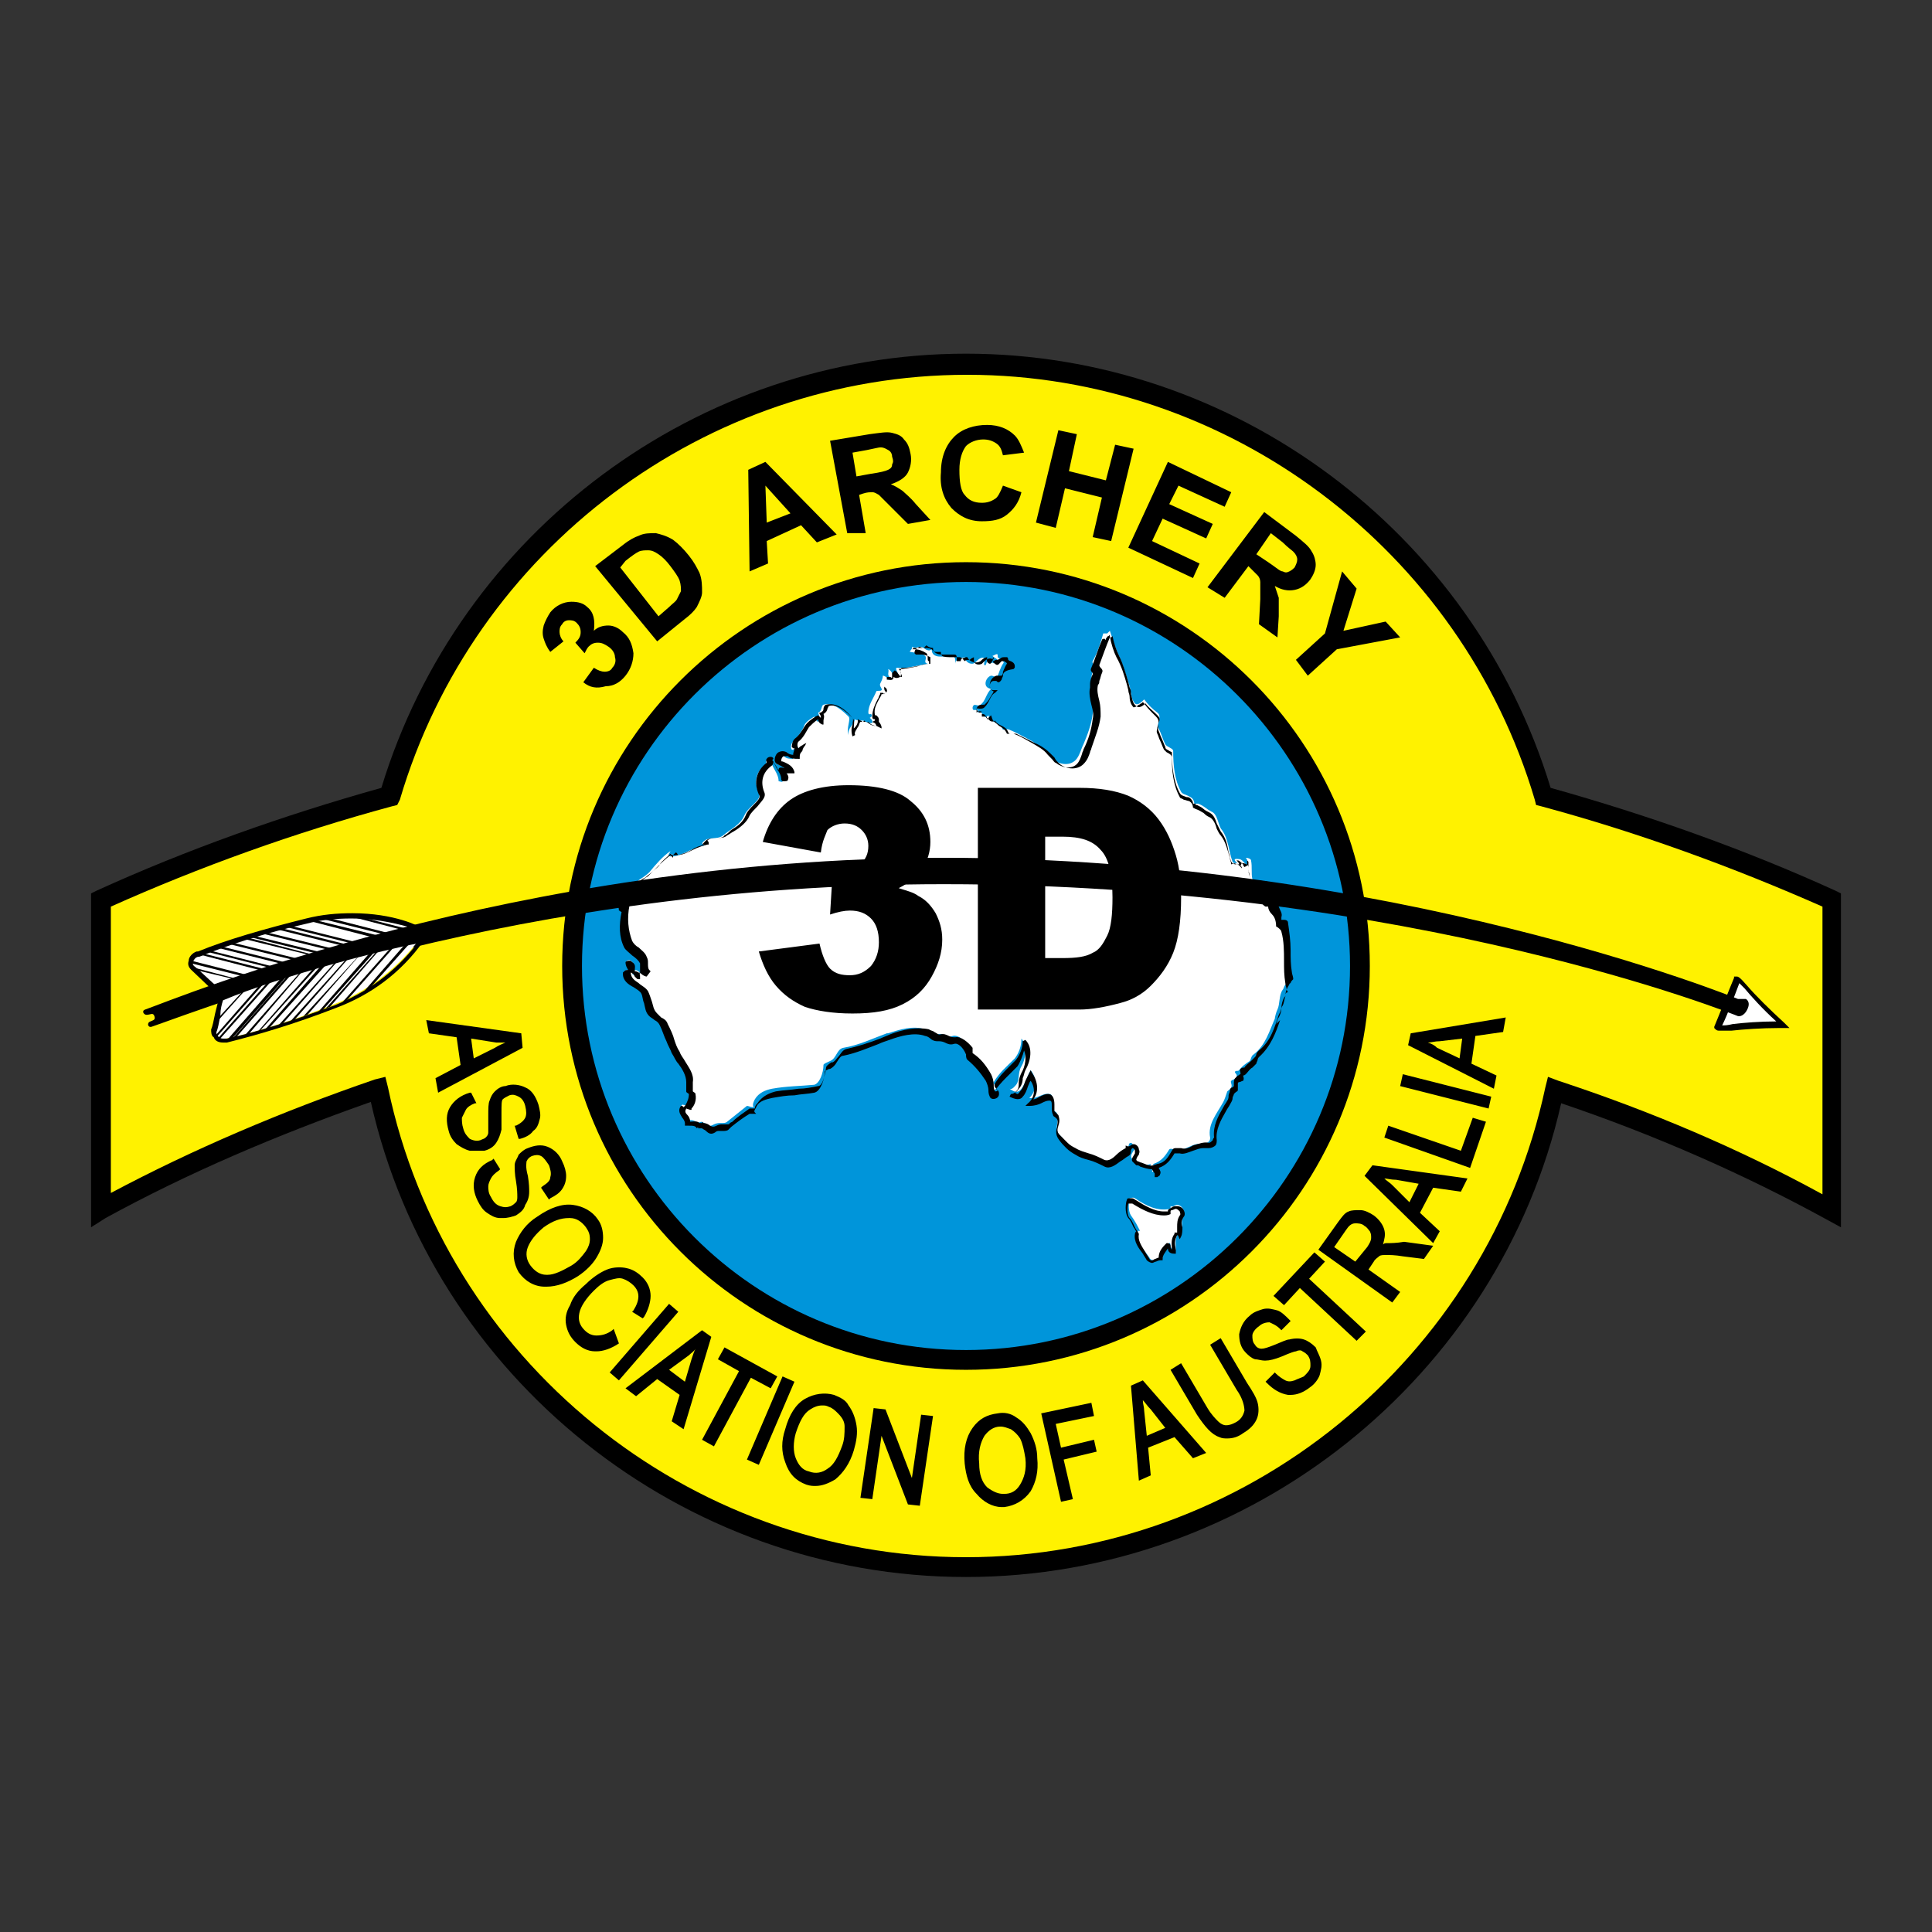 <?xml version="1.0" encoding="utf-8"?>
<!-- Generator: Adobe Illustrator 20.0.0, SVG Export Plug-In . SVG Version: 6.00 Build 0)  -->
<svg version="1.1" id="_x33_daaa_x5F_logo" xmlns="http://www.w3.org/2000/svg" xmlns:xlink="http://www.w3.org/1999/xlink" x="0px"
	 y="0px" viewBox="0 0 146.4 146.4" style="enable-background:new 0 0 146.4 146.4;" xml:space="preserve">
<rect x="0" y="0" width="146.4" height="146.4" fill="#333333" stroke="none"/>
<style type="text/css">
	.st0{fill:#FFF200;}
	.st1{fill:#0095DA;}
	.st2{fill:#FFFFFF;}
</style>
<g>
	<g>
		<path class="st0" d="M138.8,68.2c-7-3.2-14.3-5.8-21.9-7.9c-5.5-18.9-23-32.7-43.7-32.7c-20.7,0-38.2,13.8-43.7,32.7
			c-7.6,2.1-14.9,4.7-21.9,7.9v23.5c6.5-3.6,13.6-6.6,21-9.1c4.3,20.7,22.6,36.2,44.6,36.2c21.9,0,40.3-15.5,44.6-36.2
			c7.4,2.5,14.5,5.5,21,9.1V68.2z"/>
		<path d="M73.2,119.5c-21.5,0-40.4-15.1-45.1-36C21,86,14.2,88.9,8,92.3L6.9,93V67.7l0.4-0.2c6.8-3.1,14.1-5.7,21.6-7.8
			c5.9-19.4,24-32.9,44.3-32.9c20.3,0,38.4,13.5,44.3,32.9c7.5,2.1,14.8,4.7,21.6,7.8l0.4,0.2V93l-1.1-0.6c-6.2-3.4-13-6.4-20.1-8.8
			C113.6,104.4,94.7,119.5,73.2,119.5L73.2,119.5z M29.2,81.6l0.2,0.8C33.7,103,52.1,118,73.2,118c21.1,0,39.5-15,43.9-35.6l0.2-0.8
			l0.8,0.3c7,2.3,13.8,5.2,20,8.6V68.7c-6.8-3-13.9-5.6-21.3-7.6l-0.4-0.1l-0.1-0.4c-5.6-18.9-23.2-32.2-43-32.2
			c-19.8,0-37.4,13.2-43,32.2L30.1,61l-0.4,0.1c-7.4,2-14.6,4.6-21.3,7.6v21.7c6.2-3.3,13-6.2,20-8.6L29.2,81.6L29.2,81.6z"/>
	</g>
	<g>
		<circle class="st1" cx="73.2" cy="73.2" r="29.8"/>
		<path d="M73.2,103.8c-16.9,0-30.6-13.7-30.6-30.6c0-16.9,13.7-30.6,30.6-30.6c16.9,0,30.6,13.7,30.6,30.6
			C103.8,90.1,90.1,103.8,73.2,103.8L73.2,103.8z M73.2,44.1c-16,0-29.1,13-29.1,29.1c0,16,13,29.1,29.1,29.1
			c16,0,29.1-13,29.1-29.1C102.3,57.2,89.2,44.1,73.2,44.1L73.2,44.1z"/>
	</g>
</g>
<g>
	<g>
		<path d="M44.2,51.7l0.8-1.1c0.3,0.2,0.6,0.3,0.8,0.3c0.3,0,0.5-0.1,0.6-0.3c0.2-0.2,0.3-0.5,0.2-0.8c0-0.3-0.2-0.6-0.5-0.8
			c-0.3-0.2-0.5-0.3-0.8-0.3c-0.3,0-0.5,0.1-0.7,0.3c-0.1,0.1-0.2,0.3-0.3,0.5l-0.7-0.8c0.3-0.3,0.4-0.5,0.4-0.8
			c0-0.3-0.1-0.5-0.3-0.7C43.5,47,43.3,47,43.1,47c-0.2,0-0.4,0.1-0.5,0.3c-0.2,0.2-0.2,0.4-0.2,0.6c0,0.2,0.1,0.5,0.3,0.7l-1,0.8
			c-0.3-0.4-0.4-0.7-0.5-1c-0.1-0.3-0.1-0.6,0-1c0.1-0.3,0.3-0.7,0.5-1c0.4-0.5,1-0.8,1.6-0.8c0.5,0,0.9,0.1,1.2,0.4
			c0.5,0.4,0.6,1,0.5,1.8c0.3-0.3,0.7-0.4,1.1-0.4c0.4,0,0.8,0.2,1.1,0.5c0.5,0.4,0.7,0.9,0.8,1.6c0,0.6-0.2,1.2-0.6,1.7
			c-0.4,0.5-0.9,0.8-1.5,0.8C45.2,52.2,44.7,52.1,44.2,51.7z M45.1,42.9l2.1-1.6c0.5-0.4,0.9-0.6,1.2-0.7c0.4-0.2,0.8-0.2,1.3-0.2
			c0.4,0.1,0.8,0.2,1.3,0.5c0.4,0.3,0.8,0.7,1.2,1.2c0.4,0.5,0.6,0.9,0.8,1.3c0.2,0.5,0.2,1,0.2,1.5c0,0.3-0.2,0.7-0.4,1.1
			c-0.2,0.3-0.5,0.6-0.9,0.9l-2.1,1.7L45.1,42.9z M47,43l2.9,3.7l0.8-0.7c0.3-0.3,0.5-0.4,0.6-0.6c0.1-0.2,0.2-0.4,0.3-0.6
			c0-0.2,0-0.5-0.1-0.8c-0.1-0.3-0.4-0.7-0.7-1.1c-0.3-0.4-0.6-0.7-0.9-0.9c-0.3-0.2-0.5-0.3-0.8-0.3c-0.2,0-0.5,0-0.7,0.1
			c-0.2,0.1-0.5,0.3-1,0.7L47,43z M63.4,40.5l-1.5,0.6l-1.2-1.3L58.1,41l0.1,1.7l-1.4,0.6l-0.1-7.7L58,35L63.4,40.5z M59.9,38.9
			l-1.9-2.1l0.1,2.8L59.9,38.9z M64.2,40.4l-1.3-7l3-0.5c0.8-0.1,1.3-0.2,1.7-0.1c0.4,0.1,0.7,0.2,0.9,0.5c0.3,0.3,0.4,0.6,0.5,1.1
			c0.1,0.5,0,1-0.2,1.4c-0.2,0.4-0.7,0.7-1.3,0.9c0.3,0.1,0.6,0.3,0.9,0.5c0.2,0.2,0.6,0.5,1,1l1.1,1.2l-1.7,0.3l-1.3-1.3
			c-0.5-0.5-0.8-0.8-0.9-0.9c-0.2-0.1-0.3-0.2-0.5-0.2c-0.2,0-0.4,0-0.7,0.1l-0.3,0.1l0.5,2.9L64.2,40.4z M64.9,36.1l1.1-0.2
			c0.7-0.1,1.1-0.2,1.3-0.3c0.2-0.1,0.3-0.2,0.3-0.4c0.1-0.2,0.1-0.3,0-0.6c0-0.2-0.1-0.4-0.3-0.5c-0.2-0.1-0.3-0.2-0.6-0.2
			c-0.1,0-0.5,0.1-1,0.2l-1.1,0.2L64.9,36.1z M76,36.8l1.4,0.5c-0.2,0.8-0.6,1.3-1.1,1.7c-0.5,0.4-1.1,0.5-1.9,0.5
			c-1,0-1.7-0.4-2.3-1c-0.6-0.7-0.9-1.6-0.8-2.7c0-1.2,0.4-2.1,1-2.7c0.6-0.6,1.5-0.9,2.5-0.9c0.9,0,1.6,0.3,2.1,0.8
			c0.3,0.3,0.5,0.8,0.7,1.3L76,34.5c-0.1-0.4-0.2-0.7-0.5-0.9c-0.3-0.2-0.6-0.3-1-0.3c-0.5,0-1,0.2-1.3,0.5c-0.3,0.4-0.5,1-0.5,1.8
			c0,0.9,0.1,1.6,0.4,1.9c0.3,0.4,0.7,0.6,1.3,0.6c0.4,0,0.7-0.1,1-0.3C75.6,37.7,75.8,37.3,76,36.8z M78.5,39.6l1.7-7l1.4,0.3
			L81,35.7l2.8,0.7l0.7-2.7l1.4,0.3l-1.7,7l-1.4-0.3l0.7-3l-2.8-0.7L80,40L78.5,39.6z M85.5,41.5l3-6.5l4.8,2.3l-0.5,1.1l-3.5-1.6
			l-0.7,1.4l3.3,1.5l-0.5,1.1l-3.3-1.5L87.3,41l3.6,1.7l-0.5,1.1L85.5,41.5z M91.5,44.5l4.3-5.7l2.4,1.8c0.6,0.5,1,0.8,1.2,1.2
			c0.2,0.3,0.3,0.7,0.3,1c0,0.4-0.2,0.8-0.4,1.1c-0.3,0.4-0.7,0.7-1.2,0.8c-0.5,0.1-1,0-1.5-0.3c0.1,0.3,0.2,0.6,0.3,0.9
			c0,0.3,0,0.8,0,1.4l-0.1,1.6l-1.4-1l0.1-1.9c0-0.7,0-1.1,0-1.3c0-0.2-0.1-0.4-0.2-0.5c-0.1-0.1-0.3-0.3-0.5-0.5l-0.2-0.2l-1.8,2.4
			L91.5,44.5z M95.2,42l0.9,0.6c0.6,0.4,0.9,0.7,1.1,0.7c0.2,0.1,0.3,0.1,0.5,0c0.2-0.1,0.3-0.2,0.4-0.3c0.1-0.2,0.2-0.4,0.2-0.6
			c0-0.2-0.1-0.4-0.3-0.6c-0.1-0.1-0.4-0.3-0.8-0.7l-0.9-0.7L95.2,42z M98.2,50l2.2-2l1.3-4.7l1.1,1.3l-1,3.2l3.2-0.7l1.1,1.2
			l-4.8,0.9l-2.2,2L98.2,50z"/>
		<path d="M39.5,78.3l-7.2-1l0.2,1l2.1,0.3l0.3,2.1l-1.9,1l0.2,1.1l6.4-3.4L39.5,78.3z M38.3,79c-0.2,0.1-0.5,0.2-0.8,0.4l-1.6,0.8
			l-0.2-1.5l1.9,0.3C37.7,79,38,79,38.3,79z M36.1,87.2c-0.2,0-0.3,0-0.5,0c-0.4-0.1-0.7-0.3-1-0.5c-0.3-0.3-0.5-0.6-0.6-1
			c-0.2-0.7-0.2-1.3,0.1-1.8c0.3-0.5,0.8-0.9,1.5-1.1l0.1,0l0.4,0.8l-0.1,0c-0.3,0.1-0.6,0.3-0.7,0.5c-0.1,0.2-0.2,0.4-0.3,0.6
			c0,0.2,0,0.5,0.1,0.8c0.1,0.4,0.3,0.6,0.5,0.8c0.2,0.1,0.5,0.2,0.8,0.1c0.2-0.1,0.3-0.1,0.4-0.2c0.1-0.1,0.2-0.2,0.2-0.4
			c0-0.2,0-0.6,0-1.2c0-0.6,0-1,0.1-1.2c0.1-0.3,0.2-0.5,0.4-0.7c0.2-0.2,0.5-0.4,0.8-0.4c0.5-0.2,1.1-0.1,1.5,0.1
			c0.5,0.2,0.8,0.7,1,1.3c0.1,0.4,0.2,0.8,0.1,1.1c-0.1,0.4-0.2,0.7-0.5,0.9c-0.2,0.3-0.6,0.5-1,0.6l-0.1,0L39,85.3l0.1,0
			c0.4-0.2,0.6-0.4,0.7-0.6c0.1-0.2,0.1-0.5,0-0.9c-0.1-0.4-0.3-0.6-0.5-0.7c-0.2-0.1-0.4-0.2-0.7-0.1c-0.2,0.1-0.4,0.2-0.5,0.3
			c-0.1,0.1-0.1,0.4-0.1,1.1c0,0.6,0,1,0,1.2c-0.1,0.4-0.2,0.7-0.4,1c-0.2,0.3-0.5,0.5-0.9,0.6C36.5,87.2,36.3,87.2,36.1,87.2z
			 M39.1,92.1c-0.3,0.1-0.6,0.2-1,0.2c-0.1,0-0.1,0-0.2,0c-0.4,0-0.7-0.2-1-0.4c-0.3-0.2-0.5-0.5-0.7-0.9c-0.3-0.6-0.4-1.2-0.2-1.8
			c0.2-0.6,0.6-1,1.3-1.3l0.1-0.1l0.5,0.8l-0.1,0.1c-0.3,0.2-0.5,0.4-0.6,0.6c-0.1,0.2-0.2,0.4-0.2,0.6c0,0.2,0,0.5,0.2,0.8
			c0.2,0.4,0.4,0.6,0.7,0.7c0.3,0.1,0.5,0.1,0.8,0c0.2-0.1,0.3-0.2,0.4-0.3s0.1-0.3,0.1-0.4c0-0.2,0-0.6-0.1-1.2
			c-0.1-0.5-0.1-1-0.1-1.2c0-0.3,0.2-0.5,0.3-0.8c0.2-0.2,0.4-0.4,0.7-0.5c0.5-0.2,1-0.3,1.5-0.1c0.5,0.2,0.9,0.6,1.1,1.1
			c0.2,0.4,0.3,0.8,0.3,1.1c0,0.4-0.1,0.7-0.3,1c-0.2,0.3-0.5,0.5-0.9,0.7l-0.1,0.1L41,90l0.1-0.1c0.3-0.2,0.6-0.4,0.6-0.7
			c0.1-0.3,0-0.6-0.1-0.9c-0.2-0.3-0.4-0.6-0.6-0.7c-0.2-0.1-0.4-0.1-0.7,0c-0.2,0.1-0.3,0.2-0.4,0.4c0,0.1-0.1,0.4,0.1,1.1
			c0.1,0.6,0.1,1,0.1,1.2c0,0.4-0.1,0.7-0.3,1C39.7,91.7,39.4,91.9,39.1,92.1z M45.2,95.3c0.3-0.5,0.5-1,0.5-1.5
			c0-0.5-0.1-1-0.4-1.4c-0.4-0.6-1.1-1-1.9-1.1c-0.8-0.1-1.7,0.2-2.7,0.9c-0.8,0.5-1.3,1.2-1.6,1.9c-0.3,0.8-0.2,1.6,0.2,2.3
			c0.5,0.7,1.2,1.1,2,1.1l0.1,0c0.8,0,1.6-0.3,2.4-0.8C44.4,96.3,44.9,95.8,45.2,95.3z M40,94.5c0.2-0.5,0.6-1,1.2-1.5
			c0.7-0.5,1.3-0.7,1.9-0.7l0.1,0c0.5,0,0.9,0.3,1.2,0.7c0.2,0.3,0.3,0.5,0.3,0.9c0,0.3-0.1,0.6-0.3,0.9c-0.3,0.4-0.6,0.8-1.1,1.1
			c-0.7,0.4-1.3,0.7-1.8,0.7l-0.1,0c-0.5,0-0.9-0.3-1.2-0.7C39.9,95.5,39.8,95,40,94.5z M41.5,97.4C41.5,97.4,41.5,97.4,41.5,97.4
			L41.5,97.4L41.5,97.4z M46.9,101.8c-0.6,0.4-1.2,0.6-1.7,0.6c-0.1,0-0.1,0-0.1,0c-0.6,0-1.1-0.3-1.5-0.7c-0.4-0.4-0.6-0.8-0.7-1.3
			c-0.1-0.5,0-1,0.3-1.5c0.2-0.6,0.6-1.1,1.2-1.6c0.5-0.5,1.1-0.9,1.6-1.1c0.5-0.2,1.1-0.2,1.5-0.1c0.5,0.1,0.9,0.4,1.2,0.7
			c0.4,0.4,0.6,0.9,0.6,1.4c0,0.5-0.2,1.1-0.5,1.6l-0.1,0.1l-0.8-0.5l0.1-0.1c0.5-0.8,0.5-1.4,0-1.9c-0.2-0.2-0.5-0.4-0.8-0.5
			c-0.3-0.1-0.6,0-1,0.1c-0.4,0.1-0.8,0.4-1.2,0.8c-0.6,0.6-1,1.2-1.1,1.7c-0.1,0.5,0,0.9,0.4,1.3c0.3,0.3,0.6,0.4,0.9,0.4
			c0,0,0,0,0,0c0.4,0,0.8-0.1,1.2-0.4l0.1-0.1L46.9,101.8L46.9,101.8z M51.4,99.4l-4.5,5.2l-0.7-0.6l4.5-5.2L51.4,99.4z M53.2,100.8
			l-5.8,4.4l0.8,0.6l1.6-1.3l1.7,1.2l-0.6,2l0.9,0.6l2.1-7L53.2,100.8z M52.7,102.2c-0.1,0.2-0.2,0.5-0.3,0.8l-0.5,1.7l-1.2-0.9
			l1.5-1.1C52.4,102.5,52.6,102.4,52.7,102.2z M56.9,104.4l-2.8,5.2l-0.9-0.5l2.8-5.2l-1.6-0.9l0.5-0.9l4,2.2l-0.5,0.9L56.9,104.4z
			 M60.2,104.7l-2.7,6.3l-0.9-0.4l2.7-6.3L60.2,104.7z M63.2,105.7c-0.7-0.2-1.5-0.1-2.2,0.3c-0.7,0.4-1.2,1.2-1.5,2.3
			c-0.3,0.9-0.3,1.7,0,2.5c0.3,0.9,0.8,1.4,1.6,1.7c0.3,0.1,0.5,0.1,0.7,0.1c0.5,0,1-0.2,1.5-0.5c0.6-0.5,1.1-1.2,1.4-2.2
			c0.2-0.7,0.3-1.3,0.2-1.9c-0.1-0.6-0.3-1.1-0.6-1.5C64.1,106.1,63.7,105.9,63.2,105.7z M64,108.1c0,0.5,0,1-0.2,1.5
			c-0.3,0.8-0.6,1.4-1.1,1.7c-0.4,0.3-0.9,0.4-1.4,0.2c-0.5-0.1-0.8-0.5-1-1c-0.2-0.5-0.2-1.2,0-1.9c0.3-0.9,0.6-1.5,1.1-1.8
			c0.3-0.2,0.6-0.3,0.9-0.3c0.2,0,0.3,0,0.5,0.1c0.3,0.1,0.5,0.3,0.7,0.5C63.9,107.5,64,107.8,64,108.1z M69.8,107.2l0.9,0.1l-1,6.8
			l-0.9-0.1l-2-5.2l-0.7,4.8l-0.9-0.1l1-6.8l0.9,0.1l2,5.2L69.8,107.2z M78.1,108.6c-0.3-0.5-0.6-0.9-1.1-1.2
			c-0.4-0.3-0.9-0.4-1.4-0.3c-0.8,0.1-1.4,0.4-1.9,1.1c-0.5,0.7-0.7,1.6-0.6,2.7c0.1,0.9,0.3,1.7,0.9,2.3c0.5,0.6,1.2,1,1.9,1
			c0.1,0,0.1,0,0.2,0c0.8-0.1,1.5-0.5,2-1.2c0.4-0.7,0.6-1.5,0.5-2.5C78.6,109.8,78.4,109.2,78.1,108.6z M75.8,108.1
			c0.3,0,0.5,0.1,0.8,0.2c0.3,0.2,0.5,0.4,0.7,0.7c0.2,0.4,0.3,0.9,0.4,1.5c0.1,0.9-0.1,1.5-0.4,2c-0.3,0.5-0.7,0.7-1.2,0.7l-0.1,0
			c-0.4,0-0.8-0.2-1.2-0.5c-0.4-0.4-0.6-1-0.6-1.8c-0.1-0.9,0.1-1.6,0.4-2.1c0.3-0.4,0.7-0.7,1.2-0.7L75.8,108.1z M83.1,110
			l-2.5,0.6l0.7,3l-0.9,0.2l-1.5-6.7l3.8-0.8l0.2,1l-2.9,0.6l0.4,1.8l2.5-0.6L83.1,110z M86.6,104.6l-0.9,0.4l0.6,7.2l0.9-0.4
			l-0.2-2.1l2-0.8l1.4,1.6l1-0.4L86.6,104.6L86.6,104.6z M88.3,108.2l-1.4,0.6l-0.2-1.9c0-0.3-0.1-0.5-0.1-0.8
			c0.2,0.2,0.3,0.4,0.6,0.7L88.3,108.2z M95.3,106.3c0.1,0.4,0.1,0.9-0.1,1.3c-0.2,0.4-0.5,0.7-1,1c-0.4,0.3-0.8,0.4-1.2,0.4
			c-0.2,0-0.4,0-0.6-0.1c-0.6-0.2-1.1-0.8-1.7-1.7l-2-3.4l0.8-0.5l2,3.4c0.3,0.5,0.6,0.8,0.8,1c0.2,0.2,0.4,0.3,0.6,0.3c0,0,0,0,0,0
			c0.3,0,0.5-0.1,0.7-0.2c0.4-0.2,0.6-0.5,0.7-0.9c0-0.3-0.1-0.9-0.6-1.6l-2-3.4l0.8-0.5l2,3.4C94.9,105.4,95.2,105.9,95.3,106.3z
			 M100.1,103.1c0.1,0.4,0,0.7-0.1,1.1c-0.1,0.3-0.4,0.7-0.7,0.9c-0.5,0.4-1,0.6-1.5,0.6c-0.1,0-0.2,0-0.2,0
			c-0.6-0.1-1.1-0.4-1.6-0.9l-0.1-0.1l0.7-0.7l0.1,0.1c0.2,0.2,0.5,0.4,0.7,0.5c0.2,0.1,0.4,0.1,0.7,0c0.2-0.1,0.5-0.2,0.7-0.3
			c0.3-0.3,0.5-0.5,0.5-0.8c0-0.3,0-0.5-0.2-0.8c-0.1-0.1-0.2-0.2-0.4-0.3c-0.1-0.1-0.3-0.1-0.5,0c-0.1,0-0.4,0.1-1.1,0.4
			c-0.5,0.2-0.9,0.3-1.2,0.3l-0.1,0c-0.2,0-0.5-0.1-0.7-0.1c-0.3-0.1-0.5-0.3-0.7-0.5c-0.4-0.4-0.5-0.9-0.5-1.4
			c0.1-0.5,0.3-1,0.8-1.4c0.3-0.3,0.7-0.4,1-0.5c0.4-0.1,0.7,0,1.1,0.1c0.3,0.1,0.6,0.4,0.9,0.7l0.1,0.1l-0.7,0.7l-0.1-0.1
			c-0.3-0.3-0.6-0.4-0.8-0.5c0,0,0,0,0,0c-0.3,0-0.6,0.1-0.8,0.3c-0.3,0.2-0.5,0.5-0.5,0.7c0,0.2,0,0.5,0.2,0.7
			c0.1,0.2,0.3,0.3,0.5,0.3c0.2,0,0.5-0.1,1-0.3c0.5-0.2,0.9-0.4,1.1-0.4c0.4-0.1,0.8-0.1,1.1,0c0.3,0.1,0.6,0.3,0.9,0.6
			C99.8,102.4,100,102.7,100.1,103.1z M99.2,96.9l4.3,4l-0.7,0.7l-4.3-4l-1.2,1.3l-0.8-0.7l3.1-3.3l0.8,0.7L99.2,96.9z M105.1,94.2
			c-0.1,0-0.2,0-0.3,0.1c0.1-0.4,0.2-0.7,0.1-1.1c-0.1-0.4-0.4-0.8-0.8-1.1c-0.3-0.2-0.7-0.4-1-0.4c-0.4,0-0.7,0-0.9,0.1
			c-0.3,0.1-0.5,0.4-0.8,0.8l-1.5,2.1l5.6,4l0.6-0.8l-2.4-1.7l0.4-0.6c0.1-0.2,0.3-0.3,0.4-0.4c0.1-0.1,0.3-0.1,0.6-0.1
			c0.2,0,0.6,0,1.2,0.1l1.6,0.2l0.7-1l-2.2-0.3C105.8,94.2,105.4,94.2,105.1,94.2z M102.7,95.6l-1.6-1.1l0.9-1.3
			c0.2-0.3,0.4-0.5,0.7-0.5c0.2,0,0.5,0,0.7,0.2c0.2,0.1,0.3,0.3,0.4,0.4c0.1,0.2,0.1,0.3,0.1,0.5c0,0.2-0.1,0.4-0.3,0.7L102.7,95.6
			z M103.4,89.1l5.2,5.1l0.5-0.9l-1.5-1.4l1-1.9l2.1,0.3l0.5-1l-7.2-1L103.4,89.1z M105.8,89.4l1.7,0.3l-0.7,1.4l-1.3-1.3
			c-0.2-0.2-0.4-0.3-0.6-0.5C105.1,89.3,105.4,89.4,105.8,89.4z M111.6,84.7l1,0.3l-1.2,3.5l-6.5-2.3l0.3-0.9l5.5,1.9L111.6,84.7z
			 M106.3,81.4l6.7,1.7l-0.2,0.9l-6.7-1.7L106.3,81.4z M113.9,78.2l0.2-1.1l-7.2,1.2l-0.2,0.9l6.5,3.3l0.2-1l-1.9-0.9l0.3-2.1
			L113.9,78.2z M108.2,79c0.3,0,0.5-0.1,0.9-0.1l1.7-0.2l-0.2,1.5l-1.7-0.8C108.7,79.2,108.5,79.1,108.2,79z"/>
	</g>
	<g>
		<g>
			<path class="st2" d="M89.2,91.3c0.3,0,0.6,0.4,0.5,0.7c-0.3,0.6,0,1-0.2,1.5c-0.1-0.1-0.2-0.2-0.2-0.1c-0.3,0.5-0.2,0.8-0.2,1.3
				c-0.6,0-0.3-0.6-0.5-0.5c-0.3,0.4-0.6,0.6-0.5,1.1c-0.4,0-0.8,0.4-1,0c-0.4-0.6-1-1.1-0.9-1.9c0-0.1,0.1-0.2,0.2-0.1
				c-0.2-0.4-0.4-0.8-0.7-1.2c-0.2-0.3-0.2-0.9-0.1-1.3c0,0,0.3-0.1,0.4,0c0.9,0.6,1.7,1,2.7,0.8c0,0,0-0.2,0-0.2
				C88.9,91.5,89,91.3,89.2,91.3L89.2,91.3z M97.6,74c-0.2-1.3-0.1-2.6-0.4-3.9c0-0.1-0.2-0.3-0.4-0.3c0.2-0.6-0.5-0.9-0.5-1.6
				c0,0.1-0.1,0.1-0.2,0.1c-0.5-0.6-1-1-1.2-1.7c-0.1-0.4,0-0.9-0.1-1.4c0-0.1-0.2-0.2-0.4-0.2c0.2,0.2,0.1,0.4,0.1,0.6
				c-0.2-0.2-0.4-0.5-0.6-0.5c-0.7-0.1-0.1,0.3-0.1,0.4c-0.1-0.2-0.3,0-0.4-0.2c-0.3-0.8-0.3-1.7-0.8-2.4c-0.3-0.3-0.3-1.2-0.8-1.4
				c-0.4-0.2-0.5-0.4-1-0.6c0,0-0.3,0-0.3,0c0-0.2-0.1-0.4-0.3-0.5c-0.3-0.2-0.6-0.2-0.7-0.4c-0.5-0.9-0.6-2-0.6-3.1
				c0-0.2-0.5-0.3-0.6-0.5c-0.2-0.4-0.3-0.8-0.5-1.2c-0.2-0.4,0.3-0.9-0.1-1.2c-0.4-0.3-0.7-0.6-1-1c-0.2,0.2-0.5,0.5-0.7,0.3
				c-0.3-0.3-0.3-0.9-0.4-1.3c-0.3-0.9-0.5-1.7-0.9-2.5c-0.2-0.5-0.4-1.1-0.6-1.7c-0.1,0.1-0.1,0.1-0.2,0.2c-0.2,0-0.3,0-0.3,0
				c-0.2,0.7-0.4,1.4-0.8,2.1c-0.1,0.2,0.3,0.4,0.1,0.6c-0.2,0.3-0.2,0.7-0.2,1c-0.2,0.8,0.3,1.6,0.1,2.4c-0.1,0.8-0.4,1.6-0.7,2.3
				c-0.2,0.4-0.3,0.9-0.6,1.2c-0.5,0.5-1.3,0.3-1.8-0.1c-0.2-0.2-0.4-0.5-0.6-0.7c-0.4-0.3-0.8-0.6-1.2-0.8
				c-0.4-0.2-0.9-0.5-1.4-0.7c-0.2-0.1-0.5,0-0.5,0c-0.2-0.6-1-0.5-1.1-1.1c-0.1,0.1-0.2,0.2-0.3,0.1c-0.2-0.2-0.2-0.4-0.5-0.3
				c0-0.1,0-0.2,0-0.2c-0.1,0-0.2,0-0.3,0c-0.1,0-0.1-0.1-0.1-0.2c0.1-0.4,0.4,0,0.6-0.2c0.4-0.3,0.4-0.8,0.8-1.2
				c-0.7-0.1-0.4-0.9,0-1c0.2,0,0.4,0.2,0.5,0c0.1-0.2,0.2-0.6,0.4-0.9c0.2-0.2-0.2-0.3-0.4-0.5c0,0,0-0.2,0-0.2
				c-0.1-0.1-0.3,0.1-0.4,0.1c0.1,0.1,0.3,0.2,0.4,0.3c-0.2,0-0.2,0.4-0.4,0.2C75,50.4,75.2,50.1,75,50c-0.3-0.1-0.2,0.5-0.4,0.4
				c-0.1-0.1,0.1-0.4,0-0.5c-0.2-0.2-0.5,0.1-0.7,0.3c-0.2,0.2-0.7,0.1-0.8-0.4c-0.3,0.1-0.7,0.1-0.7,0.5c0-0.3,0-0.6-0.3-0.6
				c-0.5,0-1.5,0.3-1.5-0.5c-0.2,0.2-0.5,0-0.6-0.1c-0.3-0.2-0.6,0.1-0.9-0.1c0.1,0.2-0.3,0.4-0.1,0.4c0.4,0.1,0.8,0,1.1,0.3
				c0.2,0.2-0.2,0.5,0.2,0.6c-0.7,0.1-1.7,0.4-2.3,0.3c-0.3,0,0.2,0.5,0,0.6c-0.3,0.2-0.4-0.4-0.7-0.5c0.1,0.2-0.1,0.4,0.1,0.6
				c-0.1,0.2-0.3-0.1-0.5-0.1c0,0.2-0.1,0.4-0.2,0.6c-0.1,0.2,0.2,0.4,0.1,0.5c-0.1,0.1-0.4,0-0.4,0.1c-0.2,0.5-0.6,1-0.6,1.6
				c0,0.2,0.2,0.1,0.2,0.1c0.1,0.1,0.1,0.2-0.1,0.3c0.2,0.1,0.3,0.4,0.1,0.4c-0.2,0-0.4-0.1-0.6-0.2c0,0-0.1,0-0.1,0
				c-0.2,0-0.4,0-0.5-0.1c-0.1,0.4-0.6,0.7-0.5,1.2c-0.2-0.5,0.2-1.2,0-1.4c-0.5-0.5-1.2-1.1-1.9-0.9c-0.2,0.1-0.1,0.5-0.4,0.6
				c0.1,0.3,0.1,0.4,0,0.7c-0.2-0.1-0.2-0.3-0.3-0.4c-0.3,0.2-0.7,0.4-0.8,0.8c-0.2,0.4-0.5,0.8-0.8,1.1c-0.2,0.2-0.2,0.5-0.1,0.6
				c0.1,0.1,0.3-0.2,0.5-0.2c-0.1,0.3-0.5,0.5-0.4,0.9c-0.3,0-0.5,0-0.7-0.2c-0.1-0.1-0.3,0-0.4,0c-0.2,0.1-0.3,0.6-0.1,0.6
				c0.3,0.1,0.7,0.3,0.8,0.7c-0.1,0-0.2,0-0.3,0c0-0.1,0-0.2-0.1-0.2c-0.1,0-0.2,0-0.2,0c-0.1,0.3,0.4,0.5,0.2,0.8
				c0,0.1-0.2,0-0.3,0c0-0.6-0.5-1-0.6-1.6c0-0.1-0.2-0.1-0.3,0c-0.1,0.1,0,0.3,0,0.3c-0.8,0.5-1,1.3-0.6,2.2c0.3,0.5-0.8,1-1.1,1.7
				c-0.3,0.7-1,1-1.6,1.5c-0.5,0.4-1.2,0-1.6,0.6c0.1,0.1,0.2,0.2,0.1,0.2c-0.8,0.1-1.5,0.7-2.3,0.8c0-0.1-0.1-0.2-0.1-0.2
				c0,0.1,0,0.2-0.1,0.2c-0.3-0.1,0-0.3,0-0.4c0,0,0,0,0,0c-0.6,0.4-1.1,1-1.6,1.6c-0.2,0.2-0.5,0.4-0.8,0.6c-0.4,0.3-0.3,1-0.8,1.3
				c0-0.3,0-0.6-0.1-0.9c-0.2,0.5-0.5,1-0.4,1.6c0,0,0.2,0.1,0.2,0.1c-0.2,1-0.2,1.9,0.2,2.8c0.2,0.5,0.9,0.7,1.1,1.2
				c0.1,0.3-0.1,0.7,0.2,1c-0.3,0.1-0.5-0.5-0.8-0.2c-0.1-0.3,0.1-0.6-0.2-0.8c-0.1-0.1-0.3,0-0.3,0c-0.2,0.5,0.6,0.7,0.7,1.1
				c0.1,0.3-0.2-0.2-0.3,0c0.2-0.3-0.2-0.3-0.2-0.4c-0.1,0-0.3,0-0.3,0.1c0.1,0.8,1,0.9,1.4,1.5c0.3,0.5,0.2,1.2,0.6,1.6
				c0.2,0.3,0.6,0.4,0.8,0.7c0.3,0.7,0.6,1.4,0.9,2.1c0.3,0.8,1.1,1.4,1,2.3c0,0.2,0,0.5,0,0.7c0,0.1,0.2,0.1,0.2,0.2
				c0.1,0.4-0.1,0.7-0.3,1c0,0.1-0.3,0-0.3,0c-0.4,0.5,0.4,0.8,0.3,1.2c0.3,0,0.6-0.1,0.8,0.2c-0.1-0.1,0.3,0,0.3-0.1
				c0.5,0.1,0.5,0.5,1,0.2c0.4-0.2,0.8,0,1-0.2c0.5-0.4,1-0.8,1.5-1.2c0.1,0,0.3,0.1,0.5,0.1c-0.1-0.2,0-0.4,0.1-0.6
				c0.3-0.5,0.8-0.7,1.3-0.8c1.1-0.2,2.2-0.2,3.2-0.3c0.4-0.1,0.7-0.9,0.7-1.5c0-0.1,0.3-0.2,0.5-0.3c0.5-0.2,0.5-0.9,1-1
				c1.2-0.2,2.2-0.7,3.3-1.1c0,0,0.1,0,0.1,0c0.9-0.3,1.9-0.6,2.8-0.3c0.3,0.1,0.7,0.5,0.9,0.4c0.5-0.2,0.7,0.3,1.2,0.1
				c0.4-0.1,0.9,0.3,1.1,0.8c0,0.1-0.1,0.3,0,0.4c0.6,0.5,1,1,1.4,1.6c0.2,0.4,0.1,0.8,0.3,1.2c0.1,0.3,0.5,0.1,0.5-0.1
				c0-0.1-0.3-0.3-0.2-0.4c0.4-0.7,1-1.2,1.6-1.8c0.3-0.4,0.5-0.9,0.5-1.5c0.5,0.6,0.3,1.6,0,2.1c-0.3,0.5-0.1,1-0.4,1.4
				c-0.1,0.1-0.3,0.4-0.5,0.3c0.3,0.2,0.6,0.4,0.9,0c0.3-0.4,0.4-0.9,0.7-1.4c0.5,0.6,0.5,1.5-0.1,2.1c0.6,0.1,1-0.4,1.5-0.3
				c0.4,0,0.2,0.7,0.3,1.2c0.1,0.1,0.3,0.2,0.3,0.3c0.2,0.5-0.2,1,0.1,1.5c0.2,0.2,0.4,0.4,0.6,0.7c0.2,0.2,0.4,0.3,0.7,0.5
				c0.7,0.4,1.5,0.5,2.2,0.9c0.6,0.3,1.1-0.6,1.7-0.8c0.2,0,0-0.6,0.3-0.6c0.1,0,0.4,0.4,0.2,0.6c-0.2,0.3-0.3,0.5,0,0.7
				c0.4,0.2,0.8,0.5,1.3,0.3c-0.1,0.2,0.2,0.4,0.1,0.6c0.1,0,0.2-0.1,0.2-0.1c0.1-0.2-0.2-0.5-0.1-0.5c0.6-0.2,0.9-0.6,1.2-1.1
				c0.1-0.1,0.3,0,0.5,0c0.7,0.2,1.3-0.6,2.1-0.4c0.1,0,0.3-0.1,0.4-0.2c0.1-0.1,0.1-0.2,0.1-0.3c-0.2-1,0.5-1.8,1-2.7
				c0.1-0.2,0.2-0.5,0.3-0.8c0.1-0.1,0.3-0.2,0.3-0.3c0.1-0.2-0.1-0.4,0-0.5c0.1-0.1,0.3-0.1,0.4-0.3c0.1-0.2-0.2-0.3-0.1-0.4
				c0-0.1,0.2,0,0.3-0.1c0.2-0.3,0.5-0.5,0.8-0.7c0.1-0.1,0.1-0.4,0.3-0.5c0.9-0.7,1.2-1.8,1.6-2.7c0-0.1,0.1-0.5,0.2-0.7
				c0.2-0.4,0.1-1.1,0.4-1.5c0.1-0.1,0.1-0.4,0.3-0.4C97.7,74.4,97.6,74.2,97.6,74z"/>
			<path d="M87.3,95.7c-0.1,0-0.3-0.1-0.4-0.2c-0.1-0.2-0.2-0.3-0.3-0.5c-0.3-0.4-0.7-0.9-0.6-1.5c0-0.1,0.1-0.2,0.1-0.2
				c-0.1-0.1-0.1-0.2-0.2-0.3c-0.1-0.2-0.2-0.5-0.4-0.7c-0.3-0.4-0.2-1.2-0.1-1.4c0-0.1,0.1-0.1,0.3-0.1c0.1,0,0.2,0,0.3,0.1
				c0.8,0.5,1.5,0.9,2.2,0.9l0,0c0.1,0,0.2,0,0.3,0c0-0.1,0-0.1,0.1-0.2c0.1,0,0.1-0.1,0.2-0.1c0.1-0.1,0.2-0.1,0.4-0.1c0,0,0,0,0,0
				c0.2,0,0.4,0.1,0.5,0.3c0.1,0.2,0.1,0.4,0,0.5c-0.2,0.3-0.2,0.5-0.1,0.8c0,0.2,0,0.5-0.1,0.7l-0.1,0.2l-0.1-0.2
				c0-0.1-0.1-0.1-0.1-0.1c-0.2,0.4-0.2,0.6-0.1,1.1l0,0.3l-0.1,0c-0.4,0-0.5-0.2-0.5-0.4c-0.2,0.3-0.4,0.5-0.4,0.8l0,0.1l-0.1,0
				c0,0,0,0,0,0c-0.1,0-0.2,0-0.4,0.1C87.5,95.6,87.4,95.7,87.3,95.7L87.3,95.7z M86.3,93.5c-0.1,0.5,0.2,0.9,0.5,1.4
				c0.1,0.2,0.2,0.3,0.3,0.5c0.1,0.2,0.3,0.1,0.4,0c0.1,0,0.2-0.1,0.3-0.1c0-0.4,0.2-0.7,0.5-1l0.1-0.1l0.1,0c0.1,0,0.2,0.1,0.2,0.2
				c0,0.1,0,0.2,0.1,0.3c0-0.4-0.1-0.8,0.2-1.2l0-0.1l0.1,0c0,0,0.1,0,0.1,0c0-0.2,0-0.3,0-0.4c0-0.3,0-0.6,0.2-0.9
				c0.1-0.1,0-0.2,0-0.3c-0.1-0.1-0.2-0.2-0.3-0.2c-0.1,0-0.2,0.1-0.3,0.1c0,0-0.1,0-0.1,0.1l0,0l0,0.2c-0.2,0.1-0.4,0.1-0.5,0.1
				l0,0c-0.8,0-1.6-0.4-2.4-0.9c0,0-0.2,0-0.3,0c-0.1,0.3-0.1,0.9,0.1,1.1c0.2,0.2,0.3,0.5,0.4,0.7c0.1,0.2,0.2,0.3,0.3,0.5l0.2,0.2
				L86.3,93.5L86.3,93.5z M87.5,89.2l0-0.2c0-0.1,0-0.1-0.1-0.2c0-0.1-0.1-0.1-0.1-0.2c-0.3,0-0.6-0.1-0.9-0.2
				c-0.1-0.1-0.2-0.1-0.3-0.1c-0.1-0.1-0.2-0.2-0.3-0.3c-0.1-0.2,0.1-0.4,0.2-0.6c0,0,0-0.1,0-0.2c0-0.1-0.1-0.2-0.2-0.2
				c0,0-0.1,0.1-0.1,0.2c0,0.1,0,0.3-0.2,0.4c-0.2,0.1-0.4,0.3-0.6,0.4c-0.4,0.3-0.8,0.6-1.2,0.4c-0.4-0.2-0.8-0.4-1.2-0.5
				c-0.4-0.1-0.7-0.2-1-0.4c-0.2-0.1-0.5-0.3-0.7-0.5c-0.2-0.2-0.4-0.4-0.6-0.7c-0.2-0.3-0.2-0.6-0.1-0.9c0-0.2,0.1-0.4,0-0.6
				c0,0-0.1-0.1-0.1-0.1c-0.1-0.1-0.2-0.1-0.2-0.2c-0.1-0.2-0.1-0.4-0.1-0.6c0-0.4,0-0.5-0.2-0.5c-0.2,0-0.4,0.1-0.6,0.2
				c-0.2,0.1-0.5,0.2-0.9,0.2l-0.3,0l0.2-0.2c0.5-0.4,0.6-1.1,0.2-1.7c-0.1,0.1-0.1,0.2-0.2,0.4c-0.1,0.3-0.2,0.6-0.4,0.8
				c-0.2,0.3-0.6,0.2-1,0l0,0l0,0l0.1-0.2c0.2,0,0.3-0.1,0.4-0.2c0.2-0.2,0.2-0.4,0.2-0.7c0-0.2,0.1-0.5,0.2-0.7
				c0.3-0.5,0.4-1.2,0.2-1.7c-0.1,0.4-0.3,0.9-0.5,1.2c-0.2,0.2-0.4,0.4-0.6,0.6c-0.4,0.4-0.7,0.7-1,1.1c0,0,0,0.1,0.1,0.1
				c0.1,0.1,0.1,0.2,0.1,0.3c0,0.4-0.6,0.5-0.7,0.2c-0.1-0.2-0.1-0.4-0.1-0.5c0-0.2-0.1-0.5-0.2-0.7c-0.4-0.6-0.8-1.1-1.4-1.6
				c-0.1-0.1-0.1-0.3-0.1-0.4c-0.2-0.5-0.6-0.9-0.9-0.8c-0.3,0.1-0.5,0-0.7-0.1c-0.2-0.1-0.4-0.1-0.5-0.1l-0.1,0
				c-0.2,0-0.4-0.1-0.5-0.2c-0.1-0.1-0.3-0.2-0.4-0.2c-0.8-0.3-1.9,0-2.7,0.3c-0.3,0.1-0.6,0.2-0.8,0.3c-0.8,0.3-1.7,0.7-2.7,0.9
				c-0.2,0-0.3,0.2-0.5,0.5c-0.1,0.2-0.3,0.4-0.5,0.5l-0.1,0c-0.1,0.1-0.3,0.1-0.3,0.2c0,0.5-0.3,1.5-0.8,1.6
				c-0.5,0.1-1,0.1-1.5,0.2c-0.6,0-1.1,0.1-1.7,0.2c-0.4,0.1-1,0.2-1.2,0.7c-0.1,0.2-0.2,0.3-0.1,0.4l0.1,0.1l-0.2,0
				c-0.2,0-0.3,0-0.3,0c-0.5,0.3-0.9,0.6-1.4,1l-0.2,0.2c-0.1,0.1-0.3,0.1-0.4,0.1l-0.3,0c-0.1,0-0.2,0-0.3,0.1
				c-0.3,0.2-0.5,0.1-0.7-0.1c-0.1-0.1-0.2-0.1-0.3-0.2c-0.1,0-0.2,0-0.2,0l-0.1,0l0-0.1l-0.1,0.1c-0.1-0.2-0.3-0.2-0.6-0.2l-0.3,0
				l0-0.2c0-0.1-0.1-0.3-0.2-0.4c-0.1-0.2-0.4-0.5-0.1-0.9l0,0l0.1,0l0.1,0.1l0.1-0.1c0.2-0.3,0.3-0.6,0.3-0.9
				c-0.1-0.1-0.2-0.1-0.2-0.2c0-0.2,0-0.5,0-0.7c0-0.5-0.3-1-0.6-1.4c-0.2-0.2-0.3-0.5-0.5-0.8c-0.1-0.3-0.3-0.6-0.4-0.9
				c-0.2-0.4-0.3-0.8-0.5-1.2c-0.1-0.2-0.2-0.3-0.4-0.4c-0.1-0.1-0.3-0.2-0.4-0.3c-0.3-0.3-0.3-0.6-0.4-1c-0.1-0.2-0.1-0.5-0.2-0.7
				c-0.1-0.2-0.3-0.3-0.6-0.5c-0.4-0.2-0.8-0.5-0.8-1l0-0.1l0.1-0.1c0.1-0.1,0.2-0.1,0.3-0.1l0,0c-0.1-0.2-0.2-0.3-0.2-0.6
				c0.1-0.1,0.2-0.1,0.3-0.1c0.1,0,0.1,0,0.2,0.1c0.3,0.2,0.2,0.4,0.2,0.6c0,0,0,0.1,0,0.1c0.2,0,0.3,0.1,0.4,0.2c0,0,0,0,0,0
				c0-0.1,0-0.3,0-0.4c0-0.1,0-0.3,0-0.4c-0.1-0.2-0.3-0.4-0.6-0.6c-0.2-0.2-0.5-0.4-0.6-0.6c-0.4-0.8-0.4-1.7-0.2-2.7
				c-0.1,0-0.1-0.1-0.2-0.1c-0.1-0.6,0.1-1.2,0.4-1.7l0.1-0.2l0.1,0.2c0.1,0.2,0.2,0.4,0.2,0.7c0.1-0.1,0.1-0.3,0.2-0.4
				c0.1-0.3,0.2-0.5,0.4-0.7l0.2-0.1c0.2-0.1,0.4-0.3,0.6-0.4c0.2-0.2,0.3-0.3,0.5-0.5c0.4-0.4,0.8-0.8,1.2-1.1l0,0l0,0l0,0l0.2,0.2
				l-0.1-0.1l0.1,0.1l-0.1-0.1l0.1,0.1C51,64.8,51,64.8,51,64.8l0.2-0.2c0.1,0,0.1,0.1,0.2,0.2c0.3-0.1,0.7-0.2,1-0.4
				c0.3-0.2,0.6-0.3,1-0.4L53.2,64l0.1-0.1c0.3-0.4,0.6-0.4,1-0.4c0.2,0,0.5,0,0.6-0.2c0.2-0.1,0.3-0.2,0.5-0.4
				c0.5-0.3,0.9-0.6,1.1-1.1c0.1-0.3,0.4-0.6,0.6-0.8c0.3-0.3,0.6-0.6,0.4-0.8c-0.4-0.9-0.2-1.8,0.6-2.4c0-0.1-0.1-0.2,0-0.3
				c0.1-0.2,0.5-0.2,0.5,0c0,0.2,0.1,0.4,0.3,0.7c0,0.1,0.1,0.1,0.1,0.2c0,0,0-0.1,0-0.1c0-0.1,0.1-0.2,0.4-0.1
				c0.1,0,0.2,0.1,0.2,0.2l0,0c-0.1-0.2-0.3-0.3-0.7-0.5c-0.1,0-0.2-0.2-0.2-0.3c0-0.2,0.1-0.5,0.3-0.6c0.2-0.1,0.4-0.1,0.6,0
				c0.1,0.1,0.3,0.2,0.5,0.2c0-0.2,0.1-0.3,0.1-0.5c0,0,0,0,0,0h-0.1l-0.1-0.1C60,56.6,60,56.2,60.2,56c0.4-0.3,0.6-0.7,0.8-1
				c0.2-0.3,0.5-0.5,0.8-0.7l0.2-0.1l0.1,0.1c0,0,0.1,0.1,0.1,0.1c0-0.1,0-0.2-0.1-0.3l0-0.1l0.1,0c0.1-0.1,0.2-0.1,0.2-0.3
				c0-0.1,0.1-0.3,0.2-0.3c0.8-0.2,1.5,0.4,2,1c0.2,0.2,0.1,0.5,0.1,0.7c0,0,0,0.1,0,0.1c0,0,0.1-0.1,0.1-0.1
				c0.1-0.1,0.2-0.3,0.2-0.4l0-0.2l0.2,0.1c0.1,0,0.1,0.1,0.2,0.1l0.2,0l0.1,0c0.1,0,0.1,0,0.2,0.1c0.1,0.1,0.3,0.2,0.5,0.2
				c0,0,0-0.1-0.1-0.2l-0.2-0.1l0.2-0.1l0,0l0-0.1l0,0c-0.1,0-0.2,0-0.2-0.2c0-0.5,0.2-0.9,0.4-1.3c0.1-0.1,0.1-0.3,0.2-0.4l0-0.1
				l0.2,0l0.1,0.1l0.1-0.1c0.1,0,0-0.1,0-0.1c-0.1-0.1-0.1-0.2-0.1-0.4c0.1-0.2,0.2-0.3,0.2-0.5l0-0.2l0.2,0c0.1,0,0.1,0,0.2,0.1
				c0-0.1,0-0.2,0-0.2c0-0.1,0-0.1,0-0.2l0.2-0.2c0.2,0.1,0.2,0.2,0.3,0.3c0.1,0.1,0.1,0.2,0.2,0.2c0.1,0,0-0.2,0-0.2
				c-0.1-0.2-0.1-0.3,0-0.4l0-0.1l0.1,0c0.1,0,0.1,0,0.2,0c0.3,0,0.8-0.1,1.2-0.2c0.2-0.1,0.5-0.1,0.7-0.1c0-0.1,0-0.2,0-0.3
				c0-0.1,0-0.1,0-0.2c-0.2-0.1-0.4-0.2-0.7-0.2c-0.1,0-0.2,0-0.3,0l-0.1,0l-0.1-0.1c0-0.1,0-0.2,0.1-0.3c0,0,0.1-0.1,0.1-0.1
				l0.2-0.1c0.1,0.1,0.3,0.1,0.4,0.1c0.2,0,0.3,0,0.5,0.1l0.1,0.1c0.1,0.1,0.2,0.1,0.3,0.1l0.3,0c0,0.1,0,0.2,0.1,0.3
				c0.1,0.1,0.5,0.1,0.8,0.1c0.2,0,0.3,0,0.5,0c0.2,0,0.3,0.2,0.4,0.3c0.1-0.1,0.2-0.1,0.3-0.1c0.1,0,0.1,0,0.2-0.1l0.2-0.1l0,0.2
				c0,0.4,0.4,0.4,0.6,0.3c0,0,0.1-0.1,0.1-0.1c0.1-0.1,0.3-0.3,0.5-0.3c0.1,0,0.2,0,0.2,0.1c0,0,0,0.1,0.1,0.1c0,0,0.1-0.1,0.2-0.1
				c0,0,0.1,0,0.1,0l0.2-0.1c0.1-0.1,0.2-0.1,0.3-0.1l0.2,0c0.1,0,0.1,0.2,0.1,0.2c0,0,0.1,0.1,0.2,0.1c0.2,0.1,0.3,0.2,0.3,0.4
				c0,0.1,0,0.1-0.1,0.2C76.1,50.8,76,51,76,51.2c0,0.1-0.1,0.2-0.1,0.3c-0.2,0.3-0.3,0.2-0.4,0.1c-0.1,0-0.1,0-0.2,0
				c-0.2,0-0.3,0.2-0.3,0.4c0,0.2,0.1,0.3,0.3,0.3l0.3,0l-0.2,0.2c-0.2,0.1-0.3,0.3-0.4,0.5c-0.1,0.2-0.2,0.4-0.4,0.6
				c-0.1,0.1-0.2,0.1-0.4,0.1c-0.1,0-0.2-0.1-0.2,0.1L74,54l0.1-0.1l0.2,0c0.1,0,0.1,0.1,0.1,0.2c0.2,0,0.3,0.1,0.3,0.2
				c0,0.1,0.1,0.1,0.1,0.2c0,0,0.1,0,0.1-0.1l0.2-0.2l0.1,0.3c0.1,0.2,0.3,0.3,0.5,0.5c0.2,0.1,0.5,0.3,0.6,0.6c0,0,0,0,0.1,0
				c0.1,0,0.3,0,0.4,0c0.6,0.2,1,0.5,1.4,0.7c0.5,0.3,0.9,0.5,1.2,0.9c0.1,0.1,0.2,0.2,0.3,0.3c0.1,0.1,0.2,0.3,0.3,0.3
				c0.5,0.4,1.2,0.5,1.6,0.1c0.2-0.2,0.3-0.5,0.4-0.8c0-0.1,0.1-0.2,0.1-0.3c0.4-0.8,0.6-1.5,0.7-2.3c0.1-0.4,0-0.7-0.1-1.1
				c-0.1-0.4-0.2-0.9-0.1-1.3c0-0.1,0-0.2,0-0.3c0-0.2,0.1-0.5,0.2-0.7c0,0,0,0,0-0.1c-0.1-0.1-0.2-0.2-0.1-0.4
				c0.3-0.7,0.5-1.4,0.8-2.1c0-0.1,0.2-0.1,0.2-0.1l0.1,0.1v-0.1c0.1-0.1,0.1-0.2,0.2-0.2l0.1-0.1l0,0.1c0.1,0.6,0.3,1.2,0.5,1.6
				c0.4,0.7,0.6,1.4,0.8,2.1l0.1,0.4c0,0.2,0.1,0.3,0.1,0.5c0,0.3,0.1,0.6,0.3,0.8c0.1,0,0.3-0.1,0.4-0.2c0.1,0,0.1-0.1,0.2-0.1
				l0.1-0.1l0.1,0.1c0.2,0.3,0.5,0.6,0.8,0.9l0.1,0.1c0.3,0.3,0.2,0.6,0.1,0.8c0,0.2-0.1,0.3,0,0.5c0.1,0.2,0.1,0.3,0.2,0.5
				c0.1,0.2,0.2,0.5,0.3,0.7c0,0,0.1,0.1,0.2,0.2c0.2,0.1,0.4,0.2,0.4,0.4c0,1,0.1,2.1,0.6,3c0,0.1,0.2,0.1,0.3,0.2
				c0.1,0,0.3,0.1,0.4,0.1c0.2,0.1,0.3,0.3,0.3,0.5l0,0l0.2,0.1c0.3,0.1,0.4,0.2,0.6,0.3c0.1,0.1,0.2,0.2,0.4,0.3
				c0.3,0.1,0.5,0.5,0.6,0.9c0.1,0.2,0.2,0.4,0.3,0.5c0.4,0.5,0.5,1.1,0.7,1.7c0,0.2,0.1,0.3,0.1,0.5c0.2-0.1,0.3-0.1,0.4,0
				c0.2,0,0.3,0.2,0.4,0.3c0-0.1,0-0.1-0.1-0.2l0.1-0.2c0.2,0,0.5,0.1,0.5,0.3c0,0.2,0,0.5,0.1,0.7c0,0.2,0,0.5,0,0.7
				c0.1,0.4,0.4,0.8,0.8,1.2c0.1,0.1,0.2,0.3,0.4,0.4l0.2,0c0,0.2,0.1,0.4,0.3,0.6c0.2,0.2,0.3,0.5,0.3,0.9c0.2,0.1,0.4,0.3,0.4,0.4
				c0.2,0.7,0.2,1.5,0.2,2.2c0,0.6,0,1.1,0.1,1.7c0,0.2,0.1,0.3,0.1,0.5l0.1,0.2l-0.1,0c0,0-0.1,0.1-0.1,0.2c0,0.1,0,0.1-0.1,0.2
				c-0.1,0.2-0.2,0.5-0.2,0.8c0,0.3-0.1,0.5-0.2,0.7c-0.1,0.1-0.1,0.3-0.2,0.5L97,77.3c-0.3,0.9-0.7,2-1.6,2.8c0,0-0.1,0.1-0.1,0.2
				c0,0.1-0.1,0.2-0.1,0.3c-0.1,0.1-0.2,0.2-0.3,0.3c-0.2,0.1-0.3,0.3-0.5,0.5c-0.1,0.1-0.2,0.1-0.2,0.1c0,0.1,0.1,0.2,0,0.4
				C94.1,81.9,94,82,93.9,82c-0.1,0-0.1,0.1-0.1,0.1c0,0,0,0.1,0,0.2c0,0.1,0,0.2,0,0.3c0,0.1-0.1,0.1-0.2,0.2c0,0-0.1,0.1-0.1,0.1
				c0,0.1-0.1,0.2-0.1,0.3c0,0.2-0.1,0.3-0.2,0.5c-0.1,0.2-0.2,0.3-0.3,0.5c-0.4,0.7-0.8,1.4-0.7,2.2c0,0.1,0,0.3-0.1,0.4
				C92,86.9,91.8,87,91.6,87c-0.2,0-0.3,0-0.4,0c-0.3,0-0.5,0.1-0.8,0.2c-0.3,0.1-0.7,0.3-1,0.2l-0.1,0c-0.1,0-0.2,0-0.3,0l-0.1-0.1
				l0.1,0.1c-0.3,0.5-0.6,0.9-1.2,1.1c0.1,0.2,0.2,0.3,0.1,0.5c0,0.1-0.1,0.1-0.2,0.2L87.5,89.2L87.5,89.2z M85.9,86.7
				c0.2,0,0.4,0.2,0.4,0.4c0.1,0.2,0,0.3,0,0.4c-0.1,0.1-0.2,0.3-0.2,0.4c0,0,0.1,0.1,0.1,0.1c0.1,0,0.2,0.1,0.3,0.1
				c0.3,0.1,0.6,0.3,0.9,0.2l0.3-0.1l0,0l0,0c0.6-0.1,0.8-0.5,1.1-1c0.1-0.2,0.2-0.2,0.3-0.2c0.1,0,0.2,0,0.3,0l0.1,0
				c0.3,0.1,0.6,0,0.9-0.2c0.4-0.1,0.8-0.3,1.2-0.2c0.1,0,0.2-0.1,0.3-0.2c0-0.1,0.1-0.2,0.1-0.2c-0.1-0.9,0.3-1.6,0.7-2.3
				c0.1-0.2,0.2-0.3,0.3-0.5c0.1-0.1,0.1-0.3,0.1-0.4c0-0.1,0.1-0.2,0.1-0.4c0-0.1,0.1-0.2,0.2-0.2l0.1-0.1c0,0,0-0.1,0-0.2
				c0-0.1,0-0.3,0.1-0.4c0.1-0.1,0.1-0.1,0.2-0.2c0.1,0,0.1-0.1,0.2-0.1c0,0,0,0,0-0.1c0-0.1-0.1-0.2,0-0.3c0.1-0.1,0.2-0.1,0.2-0.1
				l0.1,0c0.1-0.2,0.3-0.3,0.5-0.5c0.1-0.1,0.2-0.2,0.3-0.3c0,0,0.1-0.1,0.1-0.2c0-0.1,0.1-0.2,0.2-0.3c0.9-0.7,1.2-1.8,1.5-2.7
				l0.1-0.2c0.1-0.2,0.1-0.4,0.2-0.5c0.1-0.2,0.1-0.4,0.2-0.7c0-0.3,0.1-0.6,0.3-0.9c0,0,0-0.1,0.1-0.1c0-0.1,0.1-0.2,0.2-0.3l0,0
				c0-0.2-0.1-0.4-0.1-0.5c-0.1-0.6-0.1-1.1-0.1-1.7c0-0.7-0.1-1.4-0.2-2.1c0-0.1-0.1-0.2-0.3-0.2l-0.2,0l0-0.2
				c0.1-0.3-0.1-0.5-0.2-0.8c-0.1-0.1-0.2-0.3-0.3-0.5c0,0,0,0,0,0h-0.1L96,68.4c-0.1-0.1-0.2-0.3-0.4-0.4c-0.4-0.4-0.7-0.8-0.9-1.3
				c0-0.2,0-0.5-0.1-0.7c0-0.2,0-0.5,0-0.7c0,0,0,0-0.1-0.1c0,0.1,0,0.2,0,0.3l0,0.1l-0.2,0.1c0,0-0.1-0.1-0.1-0.2
				c-0.1-0.1-0.3-0.3-0.4-0.3c0,0-0.1,0-0.1,0c0,0,0,0,0,0c0.1,0.1,0.2,0.2,0.2,0.3l-0.2,0c-0.1,0-0.3,0-0.4-0.2
				c-0.1-0.2-0.1-0.5-0.2-0.7c-0.1-0.6-0.2-1.1-0.6-1.6c-0.1-0.2-0.2-0.4-0.3-0.6c-0.1-0.3-0.2-0.6-0.5-0.8
				c-0.2-0.1-0.4-0.2-0.5-0.3c-0.1-0.1-0.3-0.2-0.5-0.3l0,0c0,0-0.1,0-0.1,0c0,0,0,0,0-0.1l-0.2,0c0,0,0,0,0,0h0l0,0
				c0-0.2-0.1-0.3-0.2-0.4c-0.1-0.1-0.2-0.1-0.3-0.1c-0.2-0.1-0.4-0.1-0.5-0.3c-0.5-0.9-0.6-2.1-0.6-3.1c0,0-0.2-0.1-0.2-0.1
				c-0.1-0.1-0.3-0.1-0.3-0.3c-0.1-0.2-0.2-0.5-0.3-0.7c-0.1-0.2-0.1-0.3-0.2-0.5c-0.1-0.2,0-0.4,0-0.6c0.1-0.3,0.1-0.4-0.1-0.6
				l-0.1-0.1c-0.3-0.3-0.6-0.5-0.8-0.8l0,0c-0.2,0.2-0.5,0.4-0.7,0.2c-0.3-0.2-0.3-0.6-0.4-0.9c0-0.2,0-0.3-0.1-0.5l-0.1-0.4
				c-0.2-0.7-0.4-1.4-0.7-2c-0.2-0.4-0.4-1-0.5-1.5l0,0l-0.1,0.1l-0.1,0c-0.3,0.7-0.5,1.3-0.8,2.1c0,0,0,0.1,0.1,0.2
				c0.1,0.1,0.2,0.2,0.1,0.4c-0.1,0.2-0.1,0.4-0.2,0.6c0,0.1,0,0.2-0.1,0.3c-0.1,0.4,0,0.8,0.1,1.2c0.1,0.4,0.1,0.8,0.1,1.2
				c-0.1,0.8-0.4,1.5-0.7,2.4c0,0.1-0.1,0.2-0.1,0.3c-0.1,0.3-0.2,0.6-0.5,0.9c-0.5,0.5-1.4,0.4-1.9-0.1c-0.1-0.1-0.2-0.2-0.3-0.4
				c-0.1-0.1-0.2-0.2-0.3-0.3c-0.3-0.3-0.7-0.6-1.2-0.8c-0.4-0.2-0.8-0.4-1.4-0.7c0,0-0.2,0-0.3,0c0,0-0.1,0-0.1,0h-0.1l-0.1-0.1
				c-0.1-0.3-0.3-0.4-0.5-0.5c-0.2-0.1-0.4-0.2-0.5-0.4c-0.1,0.1-0.3,0.1-0.4,0c-0.1-0.1-0.1-0.1-0.2-0.2c-0.1-0.2-0.1-0.1-0.2-0.1
				l-0.2,0l0-0.2l0-0.2c-0.1,0.1-0.1,0.1-0.1,0.1l-0.1,0c-0.1-0.1-0.2-0.2-0.2-0.3c0.1-0.3,0.3-0.3,0.5-0.3c0,0,0.1,0,0.1,0
				c0.2-0.2,0.3-0.3,0.4-0.5c0.1-0.2,0.2-0.3,0.3-0.5c-0.2-0.1-0.3-0.2-0.3-0.5c0-0.3,0.2-0.6,0.5-0.7c0.1,0,0.2,0,0.3,0
				c0,0,0.1,0,0.1,0c0.1-0.1,0.1-0.2,0.1-0.3c0.1-0.2,0.2-0.5,0.3-0.6c0-0.1-0.1-0.1-0.2-0.2c-0.1,0-0.2-0.1-0.2-0.2l0,0
				c0,0,0.1,0.1,0.1,0.1l0.1,0.1l-0.2,0c0,0-0.1,0.1-0.1,0.1c-0.1,0.1-0.2,0.3-0.4,0.1c-0.2-0.1-0.2-0.3-0.1-0.4c0,0,0-0.1,0-0.1
				c0,0-0.1,0.1-0.1,0.2c0,0.1-0.1,0.3-0.2,0.3c-0.3-0.1-0.2-0.3-0.2-0.4c0,0,0-0.1,0-0.1c-0.1,0-0.3,0.1-0.4,0.2
				c0,0-0.1,0.1-0.1,0.1c-0.3,0.2-0.8,0.1-1-0.3c0,0-0.1,0-0.1,0c-0.3,0.1-0.4,0.1-0.4,0.3l-0.3,0c0-0.4,0-0.5-0.2-0.5
				c-0.1,0-0.3,0-0.4,0c-0.1,0-0.3,0-0.4,0c-0.2,0-0.5,0-0.7-0.2c-0.1-0.1-0.1-0.2-0.1-0.3c-0.2,0-0.4-0.1-0.5-0.2L70,49.1
				c-0.1,0-0.2,0-0.3,0c-0.2,0-0.3,0-0.5,0c0,0,0,0.1-0.1,0.1c0,0,0.1,0,0.2,0c0.3,0,0.6,0.1,0.9,0.3c0.1,0.1,0.1,0.3,0.1,0.4
				c0,0.1,0,0.2,0.1,0.2l0,0.2c-0.3,0-0.6,0.1-0.9,0.2c-0.5,0.1-1,0.2-1.4,0.2c0,0,0.1,0.1,0.1,0.1c0.1,0.2,0.1,0.4,0,0.5
				c-0.2,0.1-0.3,0.1-0.5,0l0,0.1c-0.1,0.2-0.3,0.1-0.5,0.1c0,0.2-0.1,0.3-0.2,0.5c0,0,0,0.1,0.1,0.1c0.1,0.1,0.2,0.3,0,0.4
				c-0.1,0.1-0.2,0.1-0.2,0.1l-0.1,0c0,0.1-0.1,0.2-0.2,0.4c-0.2,0.4-0.4,0.7-0.3,1.2h0.1l0.1,0.1c0.1,0.1,0.1,0.2,0.1,0.3
				c0,0,0,0.1,0,0.1c0.1,0.1,0.2,0.3,0.2,0.4l0,0.1L66.4,55l-0.1,0c-0.2,0-0.4-0.1-0.6-0.3l0,0l-0.1,0l-0.1-0.1l-0.1,0.1
				c-0.1,0-0.1,0-0.2,0c-0.1,0.1-0.1,0.3-0.2,0.4c-0.1,0.2-0.3,0.4-0.2,0.6l-0.2,0.1c-0.1-0.3-0.1-0.6,0-0.9c0-0.2,0.1-0.4,0-0.5
				c-0.5-0.5-1.2-1.1-1.8-0.9c0,0,0,0-0.1,0.2c0,0.1-0.1,0.3-0.3,0.4c0.1,0.2,0,0.4,0,0.5l0,0.3l-0.1,0c-0.2-0.1-0.3-0.2-0.3-0.4
				c0,0,0,0,0,0c-0.3,0.2-0.5,0.4-0.7,0.6c-0.2,0.3-0.4,0.8-0.8,1.1c-0.1,0.1-0.1,0.4,0,0.5c0,0,0.1-0.1,0.1-0.1
				c0.1-0.1,0.2-0.1,0.3-0.2l0.2-0.1l-0.1,0.2c-0.1,0.1-0.2,0.3-0.2,0.4c-0.2,0.2-0.2,0.3-0.2,0.5l0,0.1l-0.1,0
				c-0.3,0-0.6,0-0.8-0.2c-0.2,0-0.2,0-0.3,0c-0.1,0-0.2,0.2-0.2,0.3c0,0.1,0,0.1,0.1,0.1c0.5,0.2,0.8,0.4,0.9,0.8l0,0.1l-0.6,0
				c0.1,0.1,0.2,0.3,0.1,0.5c0,0.1-0.2,0.1-0.3,0.1h-0.1l-0.1-0.1c0-0.3-0.1-0.5-0.3-0.8c-0.1-0.2-0.3-0.5-0.3-0.8
				c-0.1,0.1-0.1,0.1,0,0.2c0,0.1,0,0.2-0.1,0.3c-0.7,0.5-0.9,1.2-0.6,2c0.2,0.4-0.2,0.7-0.5,1.1c-0.2,0.2-0.5,0.5-0.6,0.7
				c-0.2,0.5-0.7,0.9-1.2,1.2c-0.2,0.1-0.3,0.2-0.5,0.3c-0.2,0.2-0.5,0.2-0.8,0.2c-0.3,0-0.5,0-0.7,0.2c0.1,0.1,0.1,0.1,0.1,0.2
				l0,0.1l-0.1,0c-0.4,0.1-0.7,0.2-1.1,0.4c-0.4,0.2-0.8,0.4-1.2,0.4l-0.2,0l0,0l-0.1,0c-0.1,0-0.2-0.1-0.2-0.1
				c-0.3,0.3-0.6,0.5-0.8,0.8c-0.1,0.2-0.3,0.3-0.5,0.5c-0.2,0.2-0.4,0.3-0.6,0.5l-0.2,0.1c-0.2,0.1-0.2,0.3-0.3,0.5
				c-0.1,0.3-0.2,0.6-0.5,0.7l-0.2,0.1l0-0.2c0-0.2,0-0.4,0-0.6c-0.2,0.4-0.3,0.8-0.2,1.3l0.2,0.1l0,0.1c-0.2,1-0.1,1.9,0.2,2.7
				c0.1,0.2,0.3,0.4,0.5,0.5c0.2,0.2,0.5,0.4,0.6,0.7c0.1,0.2,0.1,0.3,0.1,0.5c0,0.2,0,0.4,0.1,0.5l0.1,0.1L49,74
				c-0.1,0-0.3-0.1-0.4-0.2c-0.1-0.1-0.1-0.1-0.2-0.1c0.1,0.1,0.1,0.2,0.1,0.3c0,0.1,0,0.2,0,0.2l-0.1,0l0,0c-0.1,0-0.1,0-0.2-0.1
				c0,0-0.1-0.1-0.1-0.1L48,73.8c-0.1,0-0.1-0.1-0.2-0.1c0,0,0,0,0,0c0,0.4,0.3,0.6,0.6,0.8c0.2,0.2,0.5,0.3,0.7,0.6
				c0.1,0.2,0.2,0.5,0.3,0.8c0.1,0.3,0.1,0.6,0.4,0.9c0.1,0.1,0.2,0.2,0.3,0.3c0.2,0.1,0.4,0.2,0.5,0.5c0.2,0.4,0.4,0.8,0.5,1.2
				c0.1,0.3,0.2,0.6,0.4,0.9c0.1,0.3,0.3,0.5,0.4,0.7c0.3,0.5,0.7,1,0.6,1.6c0,0.2,0,0.5,0,0.7c0.1,0.1,0.2,0.1,0.2,0.2
				c0.1,0.5-0.1,0.9-0.3,1.1l0,0.1l-0.1,0L52,84c-0.1,0.2-0.1,0.3,0.1,0.5c0.1,0.1,0.2,0.3,0.2,0.5c0.2,0,0.5-0.1,0.7,0.1
				c0,0,0.1,0,0.1,0l0.1,0l0-0.1l0.1,0.1c0.2,0,0.4,0.1,0.5,0.2c0.2,0.1,0.3,0.1,0.5,0c0.2-0.1,0.3-0.1,0.5-0.1l0.3,0
				c0.1,0,0.2,0,0.2-0.1l0.2-0.1c0.4-0.4,0.9-0.7,1.3-1l0.1,0c0.1,0,0.1,0,0.2,0c0,0,0,0,0.1,0c0-0.2,0.1-0.3,0.2-0.4
				c0.4-0.6,1-0.8,1.4-0.9c0.6-0.1,1.1-0.1,1.7-0.2c0.5,0,1-0.1,1.5-0.2c0.3,0,0.5-0.7,0.6-1.4c0-0.1,0.1-0.2,0.4-0.4l0.1,0
				c0.2-0.1,0.3-0.3,0.4-0.4c0.2-0.2,0.3-0.5,0.6-0.6c0.9-0.2,1.8-0.5,2.6-0.8c0.2-0.1,0.5-0.2,0.7-0.3c1-0.4,2.1-0.6,3-0.4
				c0.1,0.1,0.3,0.1,0.4,0.2c0.2,0.1,0.3,0.2,0.4,0.2c0.3-0.1,0.5,0,0.7,0.1c0.2,0.1,0.3,0.1,0.5,0.1c0.4-0.1,1,0.4,1.3,0.8
				c0,0.1,0,0.1,0,0.2c0,0,0,0.1,0,0.2c0.6,0.4,1,0.9,1.4,1.6c0.1,0.2,0.2,0.5,0.2,0.8c0,0.2,0,0.3,0.1,0.5c0.1,0,0.2,0,0.2-0.1
				c0,0,0,0-0.1-0.1c-0.1-0.1-0.2-0.2-0.1-0.4c0.3-0.5,0.6-0.8,1-1.2c0.2-0.2,0.4-0.4,0.6-0.6c0.3-0.4,0.5-0.9,0.5-1.4l0.2-0.1
				c0.6,0.6,0.4,1.6,0,2.3c-0.1,0.2-0.1,0.4-0.2,0.6c0,0.3-0.1,0.6-0.3,0.8c-0.1,0.1-0.1,0.2-0.3,0.3c0.2,0.1,0.2,0.2,0.4-0.1
				c0.2-0.2,0.3-0.5,0.4-0.8c0.1-0.2,0.2-0.4,0.3-0.6l0.1-0.2l0.1,0.2c0.5,0.7,0.5,1.5,0.1,2c0.2,0,0.3-0.1,0.5-0.2
				c0.2-0.1,0.4-0.2,0.6-0.2c0.4,0,0.5,0.4,0.5,0.8c0,0.2,0,0.3,0,0.5c0,0,0.1,0.1,0.1,0.1c0.1,0.1,0.1,0.1,0.2,0.2
				c0.1,0.3,0.1,0.5,0,0.8c-0.1,0.3-0.1,0.5,0.1,0.7c0.2,0.2,0.4,0.4,0.6,0.6c0.2,0.2,0.4,0.3,0.6,0.4c0.3,0.2,0.7,0.3,1,0.4
				c0.4,0.1,0.8,0.3,1.2,0.5c0.3,0.1,0.6-0.1,0.9-0.4c0.2-0.2,0.5-0.4,0.7-0.5c0,0,0-0.1,0-0.2C85.6,87,85.7,86.7,85.9,86.7
				L85.9,86.7z"/>
		</g>
		<path d="M62.2,64.6l-4.4-0.8c0.4-1.4,1.1-2.5,2.1-3.2c1-0.7,2.5-1.1,4.4-1.1c2.2,0,3.8,0.4,4.7,1.2c1,0.8,1.5,1.8,1.5,3.1
			c0,0.7-0.2,1.4-0.6,2c-0.4,0.6-1,1.1-1.8,1.5c0.6,0.2,1.1,0.3,1.5,0.6c0.6,0.3,1,0.8,1.3,1.3c0.3,0.6,0.5,1.2,0.5,2
			c0,1-0.3,1.9-0.8,2.8c-0.5,0.9-1.2,1.6-2.2,2.1c-1,0.5-2.2,0.7-3.8,0.7c-1.5,0-2.7-0.2-3.6-0.5c-0.9-0.4-1.6-0.9-2.2-1.6
			c-0.6-0.7-1-1.6-1.3-2.6l4.6-0.6c0.2,0.9,0.5,1.6,0.8,1.9c0.4,0.4,0.9,0.5,1.5,0.5c0.6,0,1.1-0.2,1.6-0.7c0.4-0.5,0.6-1.1,0.6-1.8
			c0-0.8-0.2-1.4-0.6-1.8c-0.4-0.4-0.9-0.6-1.6-0.6c-0.4,0-0.9,0.1-1.5,0.3l0.2-3.3c0.3,0,0.5,0.1,0.6,0.1c0.6,0,1.1-0.2,1.5-0.6
			c0.4-0.4,0.6-0.8,0.6-1.4c0-0.5-0.2-0.9-0.5-1.2c-0.3-0.3-0.7-0.5-1.3-0.5c-0.5,0-1,0.2-1.3,0.5C62.6,63.2,62.3,63.7,62.2,64.6z
			 M74.1,59.7h7.7c1.5,0,2.7,0.2,3.7,0.6c0.9,0.4,1.7,1,2.3,1.8c0.6,0.8,1,1.7,1.3,2.7c0.3,1,0.4,2.1,0.4,3.2c0,1.8-0.2,3.2-0.6,4.2
			c-0.4,1-1,1.8-1.7,2.5c-0.7,0.7-1.5,1.1-2.3,1.3c-1.1,0.3-2.2,0.5-3.1,0.5h-7.7V59.7z M79.2,63.5v9.1h1.3c1.1,0,1.8-0.1,2.3-0.4
			c0.5-0.2,0.8-0.7,1.1-1.3c0.3-0.6,0.4-1.6,0.4-2.9c0-1.8-0.3-3-0.9-3.6c-0.6-0.7-1.5-1-2.9-1H79.2z"/>
	</g>
</g>
<g>
	<g>
		<path class="st2" d="M130.2,77.9c0.3-0.7,1.2-3,1.5-3.7c0-0.1,1.6,1.9,3.4,3.5C132.6,77.6,130.1,78,130.2,77.9z"/>
		<path d="M130.3,78.1c-0.1,0-0.2,0-0.3-0.1l-0.1-0.1l0-0.1c0.3-0.7,1.2-3,1.5-3.7l0-0.1l0.2,0c0.1,0,0.2,0,0.8,0.7
			c0.6,0.7,1.7,1.8,2.8,2.8l0.4,0.4l-0.8,0c-1.3,0-2.7,0.1-3.6,0.2C130.8,78.1,130.5,78.1,130.3,78.1
			C130.3,78.1,130.3,78.1,130.3,78.1L130.3,78.1z M131.8,74.5c-0.3,0.8-0.9,2.4-1.3,3.2c0.2,0,0.4,0,0.8-0.1
			c0.8-0.1,2.1-0.2,3.3-0.2c-1-0.9-1.9-1.9-2.4-2.5C132,74.7,131.9,74.6,131.8,74.5L131.8,74.5z"/>
	</g>
	<g>
		<g>
			<path class="st2" d="M16.5,75.1c0,0-1.5-1.5-1.8-1.7c-0.3-0.2-0.2-0.9,0.3-1.1c0.5-0.2,3.2-1.3,8.3-2.5c5.1-1.2,8.6,0.6,8.6,0.6
				L16.5,75.1z"/>
			<path d="M16.4,75.3L16.4,75.3c-0.1-0.1-1.6-1.5-1.9-1.8c-0.2-0.2-0.3-0.4-0.2-0.7c0-0.3,0.3-0.6,0.6-0.7l0.1,0
				c2.2-0.9,5-1.7,8.2-2.5c1.2-0.3,2.3-0.4,3.5-0.4c3.2,0,5.1,1,5.2,1.1l0.4,0.2L16.4,75.3L16.4,75.3z M26.6,69.6
				c-1.1,0-2.3,0.1-3.4,0.4c-3.1,0.7-5.9,1.6-8.1,2.5l-0.1,0c-0.3,0.1-0.3,0.3-0.4,0.4c0,0.1,0,0.2,0.1,0.3c0.3,0.2,1.4,1.3,1.8,1.6
				l14.7-4.5C30.4,70.1,28.8,69.6,26.6,69.6L26.6,69.6z"/>
		</g>
		<g>
			<path d="M21.7,73.5L15.8,72c-0.1,0-0.2,0.1-0.2,0.1l5.9,1.5L21.7,73.5z"/>
			<path d="M21.1,73.7l-5.9-1.5c-0.1,0-0.2,0.1-0.2,0.1l5.8,1.5L21.1,73.7z"/>
			<path d="M19.6,74.1l-5.1-1.3c0,0.1,0,0.1,0,0.2l4.8,1.2L19.6,74.1z"/>
			<path d="M18.8,74.4l-4.2-1.1c0,0,0,0.1,0.1,0.1c0,0,0.1,0.1,0.1,0.1l3.8,0.9L18.8,74.4z"/>
			<path d="M22.7,73.2l-6-1.5c-0.1,0-0.2,0.1-0.3,0.1l6,1.5L22.7,73.2z"/>
			<path d="M23.6,72.9l-6.1-1.5c-0.1,0-0.2,0.1-0.3,0.1l6.1,1.5L23.6,72.9z"/>
			<path d="M25.3,72.4l-6.1-1.5c-0.1,0-0.2,0.1-0.3,0.1l6.1,1.5L25.3,72.4z"/>
			<path d="M24.7,72.6L18.6,71c-0.1,0-0.2,0.1-0.3,0.1l6.1,1.5L24.7,72.6z"/>
			<path d="M26.1,72.1l-6.1-1.5c-0.1,0-0.2,0.1-0.3,0.1l6.1,1.5L26.1,72.1z"/>
			<path d="M27.2,71.8l-6-1.5c-0.1,0-0.2,0.1-0.3,0.1l6,1.5L27.2,71.8z"/>
			<path d="M27.8,71.6l-6-1.5c-0.1,0-0.2,0.1-0.3,0.1l6,1.5L27.8,71.6z"/>
			<path d="M29.5,71.1l-5.7-1.4c-0.1,0-0.2,0-0.3,0.1l5.8,1.5L29.5,71.1z"/>
			<path d="M30.2,70.9l-5.5-1.4c-0.1,0-0.3,0-0.4,0.1l5.6,1.4L30.2,70.9z"/>
			<path d="M31.3,70.5l-4.7-1.2c-0.2,0-0.4,0-0.6,0l5,1.3L31.3,70.5z"/>
		</g>
	</g>
	<path d="M132.3,75.7c0,0,0.4,0.2,0.1,0.8c-0.3,0.6-0.7,0.5-0.7,0.5s-24.6-10-60.2-10c-32.3,0-55.9,9.4-60,10.8
		c-0.3,0.1-0.4-0.3-0.1-0.4c0.2-0.1,0.4-0.1,0.3-0.4c-0.1-0.3-0.3-0.1-0.6-0.1c-0.2,0-0.4-0.3-0.1-0.4c2.3-0.8,28-11.5,60.5-11.5
		c34.1,0,60.2,10.7,60.2,10.7L132.3,75.7z"/>
	<g>
		<g>
			<path class="st2" d="M16.8,75.6c-0.2,0.9-0.4,2.1-0.6,2.4c-0.1,0.4,0.3,0.8,0.9,0.7c0.6-0.1,3.4-0.7,8.2-2.6
				c4.4-1.7,6.4-4.9,6.7-5.2C29.5,71.6,21.2,73.8,16.8,75.6z"/>
			<path d="M16.9,79L16.9,79c-0.3,0-0.6-0.1-0.7-0.4C16,78.5,16,78.2,16,78c0.1-0.2,0.2-0.7,0.3-1.2c0.1-0.4,0.2-0.8,0.3-1.2l0-0.1
				l0.1,0c5.1-2.1,14.9-4.6,15.3-4.7l0.6-0.2l-0.4,0.5c0,0-0.1,0.1-0.1,0.2c-1.7,2.4-4,4.1-6.7,5.1c-3.1,1.2-5.8,2-8.2,2.6l-0.1,0
				C17,79,17,79,16.9,79L16.9,79z M16.9,75.8c-0.1,0.3-0.2,0.7-0.2,1.1c-0.1,0.6-0.2,1.1-0.3,1.3c0,0.1,0,0.2,0.1,0.3
				c0.1,0.1,0.2,0.2,0.4,0.2l0,0c0,0,0.1,0,0.2,0l0.1,0c2.3-0.5,5.1-1.4,8.1-2.5c2.5-1,4.6-2.5,6.3-4.7
				C29.4,71.9,21.4,73.9,16.9,75.8L16.9,75.8z"/>
		</g>
		<g>
			<path d="M21.9,73.8l-4.2,4.8l0,0c0.1,0,0.1,0,0.2,0l4.3-4.9C22.1,73.8,22,73.8,21.9,73.8z"/>
			<path d="M21.4,74l-4.1,4.7l0.1,0.1c0,0,0.1,0,0.1,0l4.2-4.8C21.6,73.9,21.5,74,21.4,74z"/>
			<path d="M20.4,74.3l-3.9,4.4c0,0,0.1,0.1,0.1,0.1l4-4.5C20.6,74.3,20.5,74.3,20.4,74.3z"/>
			<path d="M19.8,74.5l-3.5,4c0,0,0,0.1,0.1,0.1l3.7-4.2C20,74.4,19.9,74.5,19.8,74.5z"/>
			<path d="M18.5,75l-2.2,2.4c0,0.1,0,0.2-0.1,0.3l2.5-2.8C18.7,74.9,18.6,74.9,18.5,75z"/>
			<path d="M23,73.5c0,0-0.1,0-0.1,0l-4.3,4.9c0.1,0,0.2,0,0.3-0.1L23,73.5L23,73.5z"/>
			<path d="M23.9,73.2l-4.3,4.9l0,0c0.1,0,0.1,0,0.2-0.1l4.4-4.9C24.1,73.2,24,73.2,23.9,73.2z"/>
			<path d="M24.4,73.1L20.1,78c0.1,0,0.2-0.1,0.3-0.1l4.4-4.9C24.6,73,24.5,73,24.4,73.1z"/>
			<path d="M25.5,72.8l-4.4,4.9c0.1,0,0.2-0.1,0.3-0.1l4.3-4.9C25.6,72.7,25.6,72.7,25.5,72.8z"/>
			<path d="M26.6,72.4c-0.1,0-0.2,0-0.2,0.1L22,77.4c0.1,0,0.2-0.1,0.3-0.1L26.6,72.4L26.6,72.4z"/>
			<path d="M27.3,72.3L23,77c0.1,0,0.2-0.1,0.3-0.1l4.2-4.8C27.4,72.2,27.3,72.2,27.3,72.3z"/>
			<path d="M28.8,71.8l-4.1,4.6c0.1,0,0.2-0.1,0.3-0.1l4-4.6C29,71.8,28.9,71.8,28.8,71.8z"/>
			<path d="M28.2,72l-4.1,4.7c0.1,0,0.2-0.1,0.3-0.1l4.1-4.6C28.4,71.9,28.3,72,28.2,72z"/>
			<path d="M29.8,71.6L25.9,76c0.1,0,0.2-0.1,0.3-0.1l3.8-4.3C30,71.5,29.9,71.5,29.8,71.6z"/>
			<path d="M31,71.2l-3.4,3.9c0.2-0.1,0.3-0.2,0.5-0.3l3.2-3.6C31.2,71.2,31.1,71.2,31,71.2z"/>
		</g>
	</g>
</g>
</svg>
